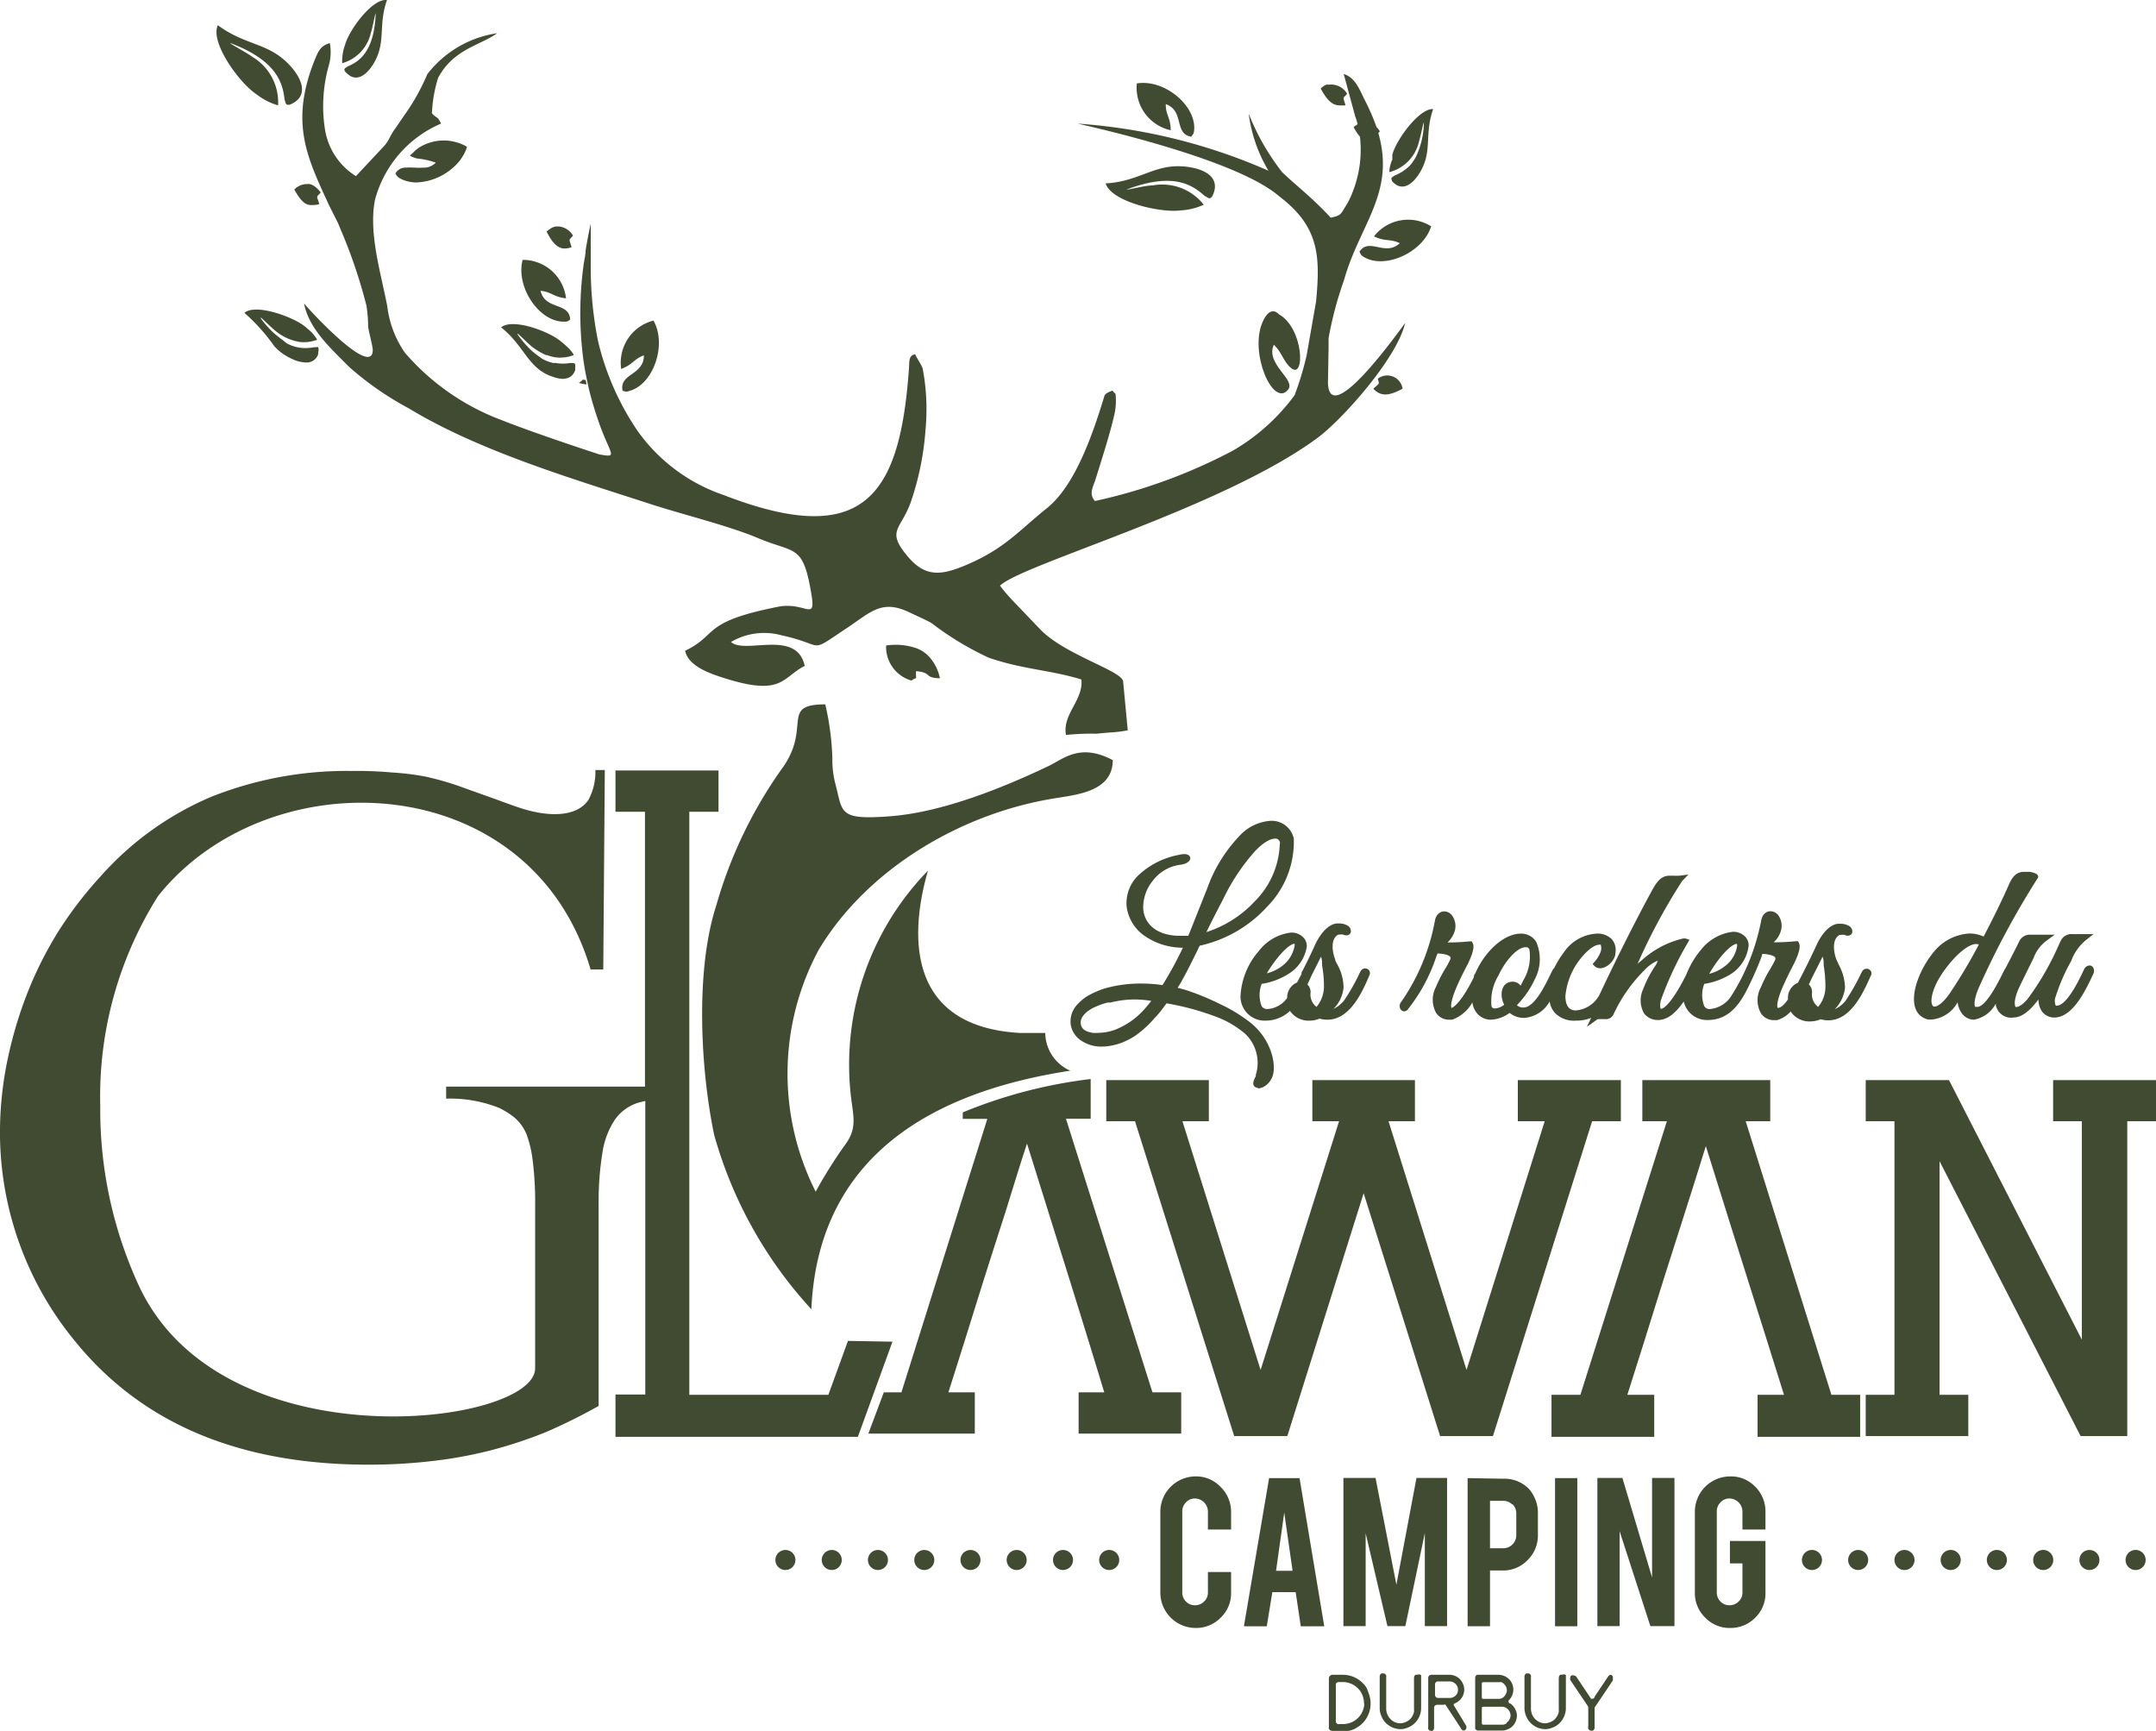 <svg xmlns="http://www.w3.org/2000/svg" viewBox="0 0 139.56 112.03"><defs><style>.cls-1{fill:#414b31;}</style></defs><g id="Calque_2" data-name="Calque 2"><g id="Logo_Camping" data-name="Logo Camping"><path class="cls-1" d="M37.73,24.57a1.09,1.09,0,0,1-.26.21,2.33,2.33,0,0,0,.5.1l-.06-.28Z"/><path class="cls-1" d="M37.79,16.2s0,0,0,0h0Z"/><path class="cls-1" d="M36.44,16.08h.18A1.29,1.29,0,0,0,37,16c-.18-.6-.19-.41.09-.75a1.19,1.19,0,0,0-.89-.59h-.11l-.12,0a1.11,1.11,0,0,0-.22.07,1.94,1.94,0,0,0-.37.26C35.72,15.64,36,16,36.44,16.08Z"/><path class="cls-1" d="M88,16.29c.1.18.06.21.31.36,1.38.79,3.81-.33,4.33-2a2.8,2.8,0,0,0-3.7.65c.75.36,1,.13,1.67.44C89.66,16.63,88.63,15.34,88,16.29Z"/><path class="cls-1" d="M41.68,23c0,1.31-1.61,1.16-1.38,2.29.21.05.2.1.48,0,1.53-.44,2.4-3,1.52-4.54a2.81,2.81,0,0,0-2.09,3.13C41,23.58,41,23.25,41.68,23Z"/><path class="cls-1" d="M83.57,23.82c.93.78.82-2.59-.79-3.48,0,0-.54-.68-1.06.52-.86,2,.69,5.53,1.65,4.37.56-.66-1.49-1.66-.91-2.92C83,22.83,83.07,23.41,83.57,23.82Z"/><path class="cls-1" d="M86.73,6.82a1,1,0,0,0,.24,0l.13,0c-.18-.6-.19-.41.1-.75a1.19,1.19,0,0,0-.9-.59.62.62,0,0,0-.23,0l-.11,0-.12,0a1.52,1.52,0,0,0-.35.25C85.88,6.45,86.23,6.83,86.73,6.82Z"/><path class="cls-1" d="M16.6,6.1a4.15,4.15,0,0,0,1.4.72,3.42,3.42,0,0,0-1.65-3.13c-.39-.29-1.41-.82-1.46-.91,3.05,1.14,3.42,2.62,3.53,3.68.08.1,0,.53.56.21,1.22-.69.23-2.11-.64-2.84-1.24-1.05-2.63-1-4.24-2.2C13.58,2.75,15.51,5.39,16.6,6.1Z"/><path class="cls-1" d="M36.45,20.82c.3,0,.27,0,.46-.14-.07-1.15-1.62-.59-1.92-1.86.73.08.83.4,1.65.49a2.81,2.81,0,0,0-2.81-2.49C33.38,18.56,34.86,20.78,36.45,20.82Z"/><path class="cls-1" d="M24,2.15c.12-.36.27-1.24.32-1.29C24.23,3.37,23.23,4,22.48,4.31c-.06.08-.39.13,0,.46.79.74,1.61-.32,1.94-1.13.48-1.16.11-2.16.63-3.64-.95-.11-2.44,1.92-2.71,2.89a3.14,3.14,0,0,0-.19,1.2A2.63,2.63,0,0,0,24,2.15Z"/><path class="cls-1" d="M75.78,8.43c0-.83-.32-.95-.32-1.69,1.23.43.51,1.92,1.65,2.11.12-.18.16-.15.19-.45.12-1.58-1.93-3.29-3.71-3A2.81,2.81,0,0,0,75.78,8.43Z"/><path class="cls-1" d="M21.87,14.42q.07.16.15.36a33.56,33.56,0,0,1,1.7,5,8.78,8.78,0,0,1,.11,1.35c.06.45.26,1.1.3,1.51,0,1.81-3.81-2.24-4.45-3,.33,1.68,1.77,2.94,2.91,4.1a20.11,20.11,0,0,0,3.87,2.69C31,29.18,36.89,30.93,42,32.59c2.07.68,5.14,1.43,7,2.21,2.34,1,2.91.42,3.43,3.14.49,2.54-.13,1-2,1.32-5.09,1-3.88,1.8-6.08,2.86.21,1,1.58,1.46,2.44,1.74,3.87,1.25,3.81,0,5.3-.76-.52-2.41-3.87-.72-4.77-1.55a4.24,4.24,0,0,1,3.27-.43c2.94.64,1.65,1.24,4.2-.45,1.6-1.06,2.29-1.92,4.15-1,.46.22.93.42,1.36.66A19.71,19.71,0,0,0,64,42.57c2.24.77,4,.79,6,1.41.14,1.34-1.24,2.23-1,3.59a15.65,15.65,0,0,1,2-.08c.78-.1,1.16-.06,2-.22l-.3-3.18c-.14-.7-3.78-1.71-5.36-3.35l-1.82-1.9a12.07,12.07,0,0,1-.79-.93c1.41-1.39,14.35-5,20.53-9.55,1.63-1.2,5.17-5.17,5.7-7.46-.82,1.12-4.95,6.81-5,3.85L86,22.51c0-.3,0-.35,0-.62A23.5,23.5,0,0,1,87,18.13c1-3.59,3.34-5.63,2.22-9.52l.1-.11a1.6,1.6,0,0,0-.22-.28,13.35,13.35,0,0,0-.72-1.67c-.36-.7-.62-1.52-1.4-1.76l.74,2.73a4,4,0,0,1,.16.52l-.1.07a.83.83,0,0,0-.16.12,4.24,4.24,0,0,0,.27.44c.05.06.09.12.14.17a7.42,7.42,0,0,1-.47,3.58,5.13,5.13,0,0,1-.5,1c-.28.44-.24.52-.92.67-1-1.09-2.11-2-2.63-2.47L83,11.15a15.2,15.2,0,0,1-2.17-3.79,9.56,9.56,0,0,0,1.28,3.69A37,37,0,0,0,69.75,8C72.86,8.7,80,10.5,82.6,12.54l.5.4c2.33,1.9,2.35,3.81,2.09,6.58L84.58,23a19.57,19.57,0,0,1-.78,2.58,13.11,13.11,0,0,1-4,3.59,34.94,34.94,0,0,1-8.93,3.26c-.29-.37-.26-.62,0-1.27.38-1.2,1-3.16,1.22-4.15a4.09,4.09,0,0,0,.13-1.42c0-.16-.09-.13-.21-.31-.16.07-.46.16-.52.35-.69,2.25-1.83,5.74-3.71,7.25s-2.77,2.67-5.36,3.74c-1.61.67-2.6.69-3.71-.66-1.37-1.66-.37-1.68.26-3.5a18.37,18.37,0,0,0,.94-4.66,14.11,14.11,0,0,0-.17-3.87c0-.19-.38-.71-.5-1-.42.08-.37.42-.4.89-.58,8.26-2.88,11.75-12,8.22a11.28,11.28,0,0,1-5.59-4.18,17.51,17.51,0,0,1-2.54-5.79,24.18,24.18,0,0,1-.47-4.57c0-.45,0-.9,0-1.32,0-.66,0-1.25,0-1.7q-.19.84-.33,1.71c0,.32-.1.65-.14,1a23.06,23.06,0,0,0,0,6.15c.06.43.14.85.23,1.28l.06.29c.07.31.15.63.24.95.14.51.3,1,.49,1.55.74,2.08,1.25,2.22,0,2-1.77-.58-4.61-1.54-6.27-2.2a15.38,15.38,0,0,1-6.31-4.38,6.65,6.65,0,0,1-1.14-3c-.41-2.16-1.22-4.72-.8-6.88A7.44,7.44,0,0,1,28.55,8c-.25-.51-.22-.28-.59-.66a8.83,8.83,0,0,1,.4-2.3c1-1.88,2.76-2.11,3.82-2.89A7,7,0,0,0,27.66,4.8a13.62,13.62,0,0,1-1.53,2.72l-.36.53-.06.09-.12.17c-.36.49-.35.68-.68,1.09l-1.87,2a4.36,4.36,0,0,1-2-3,9.69,9.69,0,0,1,.26-4.22,3.18,3.18,0,0,0,.05-1.39c-.66.18-.78.63-1,1.14-1.6,4.05-.46,6.28.95,9.36Z"/><path class="cls-1" d="M68.16,51.69c1.47-.25,3.87-.42,3.87-2.49-2.2-1.17-3.27,0-4.26.43C64.89,51,61,52.57,57.65,52.83s-3.09-.21-3.55-2a6.08,6.08,0,0,1-.22-1.75,17.55,17.55,0,0,0-.46-3.49c-2.9,0-.93,1.41-2.69,4a28.86,28.86,0,0,0-4.36,9c-1.4,4.29-1,10.78-.14,14.87a27.65,27.65,0,0,0,6.29,11.28C53,73.85,61.87,70.44,69.28,69.3a2.7,2.7,0,0,1-1.62-2.44c-1.08,0-.94,0-1.59,0-7.95-.42-6.95-7.26-6-10.51a18,18,0,0,0-5,14.51c.16,1.42.45,2.15-.39,3.27a29.36,29.36,0,0,0-1.88,3A16.92,16.92,0,0,1,53,61.47C56.15,56.22,62.21,52.67,68.16,51.69Z"/><path class="cls-1" d="M78,12.7c.13,0,.35.4.56-.2.48-1.32-1.2-1.75-2.34-1.74-1.62,0-2.63,1-4.65,1.11.35,1.18,3.53,1.92,4.83,1.75a4.14,4.14,0,0,0,1.52-.37A3.42,3.42,0,0,0,74.62,12c-.49,0-1.61.3-1.7.27C76,11.1,77.22,12,78,12.7Z"/><path class="cls-1" d="M60.84,43.9a2.9,2.9,0,0,0-.64-1.33,2.09,2.09,0,0,0-.9-.62,4.11,4.11,0,0,0-1.94-.17A2.26,2.26,0,0,0,59,44.05c.47-.34.25.1.3-.61C60.36,43.53,59.79,43.88,60.84,43.9Z"/><path class="cls-1" d="M89.93,11.14h0A2.63,2.63,0,0,0,91.84,9.2c.12-.36.28-1.23.33-1.28a5.37,5.37,0,0,1-.51,2.22,2.49,2.49,0,0,1-.2.32l-.06.09-.14.17a3,3,0,0,1-1,.65c-.05.06-.28.11-.16.3l0,.05.11.11c.79.73,1.6-.32,1.94-1.14.48-1.15.1-2.16.62-3.63C91.89,7,90.4,9,90.13,10a.5.5,0,0,0,0,.13,1.05,1.05,0,0,0,0,.19A2.16,2.16,0,0,0,89.93,11.14Z"/><path class="cls-1" d="M88.9,25.16c.51.55,1.06.44,1.89,0a1,1,0,0,0-1.6-.65C89.27,24.9,89.36,24.73,88.9,25.16Z"/><path class="cls-1" d="M20.39,12.08a1,1,0,0,0-.31-.16.54.54,0,0,0-.22,0,.14.14,0,0,0-.09,0,1.11,1.11,0,0,0-.72.35c.34.6.65,1,1.06,1h.18a1.36,1.36,0,0,0,.38-.06c-.19-.6-.2-.41.09-.75A1.73,1.73,0,0,0,20.39,12.08Z"/><path class="cls-1" d="M27.33,10.85a2.12,2.12,0,0,1-.44,0l-.17,0a2,2,0,0,0-.41,0,.75.75,0,0,0-.71.37v0a.61.61,0,0,0,.3.33l.14.07a2.36,2.36,0,0,0,.89.19,3.82,3.82,0,0,0,2.83-1.41c.07-.09.13-.19.19-.28a2.46,2.46,0,0,0,.28-.62,3,3,0,0,0-3.13.07,2.48,2.48,0,0,0-.3.25l-.08.08L26.6,10l-.06.09.26.11.2.06a4.77,4.77,0,0,1,1.21.27l-.09.08A1.1,1.1,0,0,1,27.33,10.85Z"/><path class="cls-1" d="M15.82,20.25a12.1,12.1,0,0,1,1.93,2.15,3.19,3.19,0,0,0,.26.26,3.44,3.44,0,0,0,.36.28l.3.18.25.12a2.23,2.23,0,0,0,.84.22h.14a.76.76,0,0,0,.7-.56l0-.09c.05-.21,0-.3,0-.34a.2.2,0,0,0-.11,0h-.13a3.44,3.44,0,0,1-.58.06,2.51,2.51,0,0,1-1.24-.32L18.29,22a5.63,5.63,0,0,1-1.43-1.43l.05,0,.12.11c.23.21.6.58.82.75a3.24,3.24,0,0,0,1.6.71,2.46,2.46,0,0,0,1.08-.15,2.43,2.43,0,0,0-.63-.72l-.1-.09-.1-.08C18.93,20.5,16.55,19.63,15.82,20.25Z"/><path class="cls-1" d="M35,24l.29.18.25.12.31.11a2.16,2.16,0,0,0,.54.11,1,1,0,0,0,.35-.05.84.84,0,0,0,.23-.12.86.86,0,0,0,.26-.39.3.3,0,0,0,0-.1.59.59,0,0,0,0-.21.19.19,0,0,0,0-.08c-.06-.11-.22-.05-.29-.08a2.85,2.85,0,0,1-1,0,.45.45,0,0,1-.16,0h0l-.17-.05a2.78,2.78,0,0,1-.52-.22L34.79,23a5.09,5.09,0,0,1-.47-.39,7.15,7.15,0,0,1-.84-1l.05,0c.17.13.66.64.93.85h0a4.42,4.42,0,0,0,.88.52l.07,0a2.47,2.47,0,0,0,.65.16,2,2,0,0,0,.35,0,2.18,2.18,0,0,0,.73-.16.41.41,0,0,0-.06-.11,2.06,2.06,0,0,0-.4-.45c-.09-.09-.19-.17-.27-.24l-.1-.08c-.77-.66-3.15-1.53-3.87-.91C33.71,22.21,34,23.26,35,24Z"/><path class="cls-1" d="M54.89,86.79l-1.27,3.49h-9V52.54h1.89V49.87H39.84v2.67h1.91V70.33H28.88v.78a8.54,8.54,0,0,1,3.43.6,5.25,5.25,0,0,1,1,.63h0a2.86,2.86,0,0,1,.79,1.12h0a7.46,7.46,0,0,1,.39,1.73A21.17,21.17,0,0,1,34.64,78V88.58C34.58,92.27,14.4,94.8,9,83.24A27.16,27.16,0,0,1,6.49,71.6,24.3,24.3,0,0,1,10.23,58c7.17-9,24.14-8.37,28,4.75h.82l.1-12.91h-.61a3.8,3.8,0,0,1-.45,1.93c-.82,1.22-2.78,1-4,.65-.52-.14-1-.33-1.54-.52-.92-.34-1.85-.66-2.78-1a19,19,0,0,0-2.2-.63h0A17.07,17.07,0,0,0,25.39,50a25.2,25.2,0,0,0-2.61-.1,23.77,23.77,0,0,0-9.1,1.67,20,20,0,0,0-7.23,5.22,25.08,25.08,0,0,0-2.7,3.54,24.39,24.39,0,0,0-2,4,26.85,26.85,0,0,0-1.27,4.3A23.09,23.09,0,0,0,0,73a21.26,21.26,0,0,0,4.85,13.8c4.77,5.89,11.56,8,19,8a35,35,0,0,0,4.09-.23,27.94,27.94,0,0,0,3.76-.68,28.91,28.91,0,0,0,3.62-1.19A36.3,36.3,0,0,0,38.75,91V77.94A19.91,19.91,0,0,1,39,74.58a5.23,5.23,0,0,1,.81-2.12,2.93,2.93,0,0,1,1.51-1.09l.45-.11v19H39.84V93H55.53l2.24-6.16Z"/><polygon class="cls-1" points="88.27 77.23 93.22 92.95 96.64 92.95 103.06 72.57 104.92 72.57 104.92 69.91 98.25 69.91 98.25 72.57 99.99 72.57 94.93 88.67 89.88 72.57 91.59 72.57 91.59 69.91 84.95 69.91 84.95 72.57 86.68 72.57 81.6 88.67 76.54 72.57 78.25 72.57 78.25 69.91 71.61 69.91 71.61 72.57 73.47 72.57 79.89 92.95 83.33 92.95 88.27 77.23"/><path class="cls-1" d="M115.48,90.28h-1.71V93h6.64V90.28h-1.86L113,72.57h1.59V69.91h-8.28v2.66h1.59L102.3,90.28h-1.87V93h6.65V90.28h-1.74c1.91-6,1.64-5.3,3.52-11.15q.78-2.43,1.56-4.95C112.86,82,113.64,84.39,115.48,90.28Z"/><polygon class="cls-1" points="132.9 69.91 132.9 72.57 134.76 72.57 134.76 86.71 126.16 69.91 120.77 69.91 120.77 72.57 122.63 72.57 122.63 90.28 120.77 90.28 120.77 92.95 127.41 92.95 127.41 90.28 125.55 90.28 125.55 75.16 134.68 92.95 137.7 92.95 137.7 72.57 139.56 72.57 139.56 69.91 132.9 69.91"/><path class="cls-1" d="M69.82,92.79h6.64V90.12H74.6L69,72.41H70.6V69.84A31.45,31.45,0,0,0,62.32,72v.42h1.59L58.35,90.12H57.21l-1,2.67h6.89V90.12H61.39c1.91-6,1.64-5.3,3.53-11.16.52-1.62,1-3.26,1.56-4.94,2.43,7.79,3.21,10.21,5,16.1H69.82Z"/><path class="cls-1" d="M77.4,95.56a2.29,2.29,0,0,0-2.29,2.29v5.24a2.29,2.29,0,0,0,2.29,2.28,2.21,2.21,0,0,0,1.61-.66,2.18,2.18,0,0,0,.68-1.62v-1.34h-1.5v1.32a.78.78,0,0,1-.25.59.81.81,0,0,1-.59.24.78.78,0,0,1-.58-.24.81.81,0,0,1-.24-.59V97.83a.81.81,0,0,1,.24-.59.76.76,0,0,1,.58-.25.85.85,0,0,1,.84.84V99h1.5V97.86A2.25,2.25,0,0,0,79,96.23,2.17,2.17,0,0,0,77.4,95.56Z"/><polygon class="cls-1" points="106.94 102.1 105.02 95.66 103.4 95.66 103.4 105.25 104.84 105.25 104.84 99.11 106.83 105.25 108.39 105.25 108.39 95.66 106.94 95.66 106.94 102.1"/><path class="cls-1" d="M95,95.67v9.59h1.45v-3.61h.83a2.19,2.19,0,0,0,1.61-.68,2.23,2.23,0,0,0,.66-1.62V98a2.37,2.37,0,0,0-.58-1.63,2.22,2.22,0,0,0-1.69-.66Zm2.92,1.7a.85.85,0,0,1,.23.61v1.4a.84.84,0,0,1-.83.83h-.87V97.14h.87A.81.81,0,0,1,97.88,97.37Z"/><path class="cls-1" d="M112,95.56a2.29,2.29,0,0,0-2.29,2.29v5.24a2.2,2.2,0,0,0,.67,1.61,2.17,2.17,0,0,0,1.62.67,2.21,2.21,0,0,0,1.61-.66,2.17,2.17,0,0,0,.67-1.62V99.74h-2.3v1.45h.81v1.89a.77.77,0,0,1-.25.58.81.81,0,0,1-.59.24.78.78,0,0,1-.58-.24.81.81,0,0,1-.24-.59V97.83a.81.81,0,0,1,.24-.59.76.76,0,0,1,.58-.25.85.85,0,0,1,.84.84V99h1.49V97.86a2.24,2.24,0,0,0-.66-1.63A2.17,2.17,0,0,0,112,95.56Z"/><rect class="cls-1" x="100.66" y="95.67" width="1.44" height="9.59"/><polygon class="cls-1" points="93.67 105.25 93.67 95.66 91.69 95.66 90.39 102.57 89.04 95.66 86.96 95.66 86.96 105.25 88.4 105.25 88.4 99.24 89.81 105.25 90.97 105.25 92.23 99.23 92.23 105.25 93.67 105.25"/><path class="cls-1" d="M82.15,95.67l-1.63,9.59H82l.36-2.21h1.51l.33,2.21h1.52l-1.6-9.59Zm.45,6,.53-3.77.54,3.77Z"/><circle class="cls-1" cx="50.84" cy="100.97" r="0.65"/><circle class="cls-1" cx="53.84" cy="100.97" r="0.65"/><circle class="cls-1" cx="56.83" cy="100.97" r="0.65"/><circle class="cls-1" cx="59.83" cy="100.97" r="0.65"/><circle class="cls-1" cx="62.82" cy="100.97" r="0.65"/><circle class="cls-1" cx="65.81" cy="100.97" r="0.65"/><circle class="cls-1" cx="68.81" cy="100.97" r="0.65"/><path class="cls-1" d="M71.8,100.32a.65.65,0,1,0,.65.65A.65.65,0,0,0,71.8,100.32Z"/><path class="cls-1" d="M117.29,100.32a.65.65,0,1,0,.65.65A.65.65,0,0,0,117.29,100.32Z"/><circle class="cls-1" cx="120.28" cy="100.97" r="0.65"/><path class="cls-1" d="M123.27,100.32a.65.65,0,1,0,.66.65A.66.66,0,0,0,123.27,100.32Z"/><path class="cls-1" d="M126.27,100.32a.65.65,0,1,0,.65.65A.65.65,0,0,0,126.27,100.32Z"/><path class="cls-1" d="M129.26,100.32a.65.65,0,1,0,.65.65A.65.65,0,0,0,129.26,100.32Z"/><path class="cls-1" d="M132.26,100.32a.65.65,0,1,0,.65.65A.65.65,0,0,0,132.26,100.32Z"/><circle class="cls-1" cx="135.25" cy="100.97" r="0.65"/><path class="cls-1" d="M138.24,100.32a.65.65,0,0,0,0,1.3.65.65,0,1,0,0-1.3Z"/><path class="cls-1" d="M104.29,108.4a.23.23,0,0,0-.18.09l-.89,1.33c0,.09-.09.13-.14.13a.12.12,0,0,1-.09,0l-.89-1.33q-.1-.18-.24-.18a.3.3,0,0,0-.14,0,.24.24,0,0,0-.08.16.38.38,0,0,0,0,.13l1.11,1.65a.29.29,0,0,1,.06.15v1.22a.26.26,0,0,0,0,.14.23.23,0,0,0,.19.13c.07,0,.1,0,.1,0a.24.24,0,0,0,.12-.24v-1.22a.23.23,0,0,1,.07-.14c.74-1.1,1.11-1.65,1.11-1.66a.38.38,0,0,0,0-.13.26.26,0,0,0,0-.1A.23.23,0,0,0,104.29,108.4Z"/><path class="cls-1" d="M97.77,110.26c-.08,0-.12-.07-.12-.13a.09.09,0,0,1,0-.06,1,1,0,0,0,.31-.73.94.94,0,0,0-.07-.34,1,1,0,0,0-.2-.31,1,1,0,0,0-.69-.29H95.69l-.08,0a.22.22,0,0,0-.12.19v3.21a.13.13,0,0,0,0,.08.21.21,0,0,0,.18.13h1.56a.81.81,0,0,0,.31-.06.92.92,0,0,0,.5-.39,1,1,0,0,0,.15-.5.87.87,0,0,0-.07-.35A1,1,0,0,0,97.77,110.26ZM95.92,109c0-.08,0-.12.13-.12h1a.41.41,0,0,1,.15,0,.62.62,0,0,1,.19.15.55.55,0,0,1,.15.37v0a.52.52,0,0,1-.09.29.55.55,0,0,1-.17.19.51.51,0,0,1-.23.08h-1c-.09,0-.13,0-.13-.12Zm1.6,2.54a.48.48,0,0,1-.23.09H96.06c-.09,0-.14,0-.14-.12v-.92c0-.08,0-.12.13-.12h1.24a.62.62,0,0,1,.27.12.58.58,0,0,1,.22.46A.59.59,0,0,1,97.52,111.5Z"/><path class="cls-1" d="M94.2,110.53a.69.69,0,0,1-.1-.18.11.11,0,0,1,.05-.09,1,1,0,0,0,.21-.11.95.95,0,0,0,.42-.8.92.92,0,0,0-.18-.54.68.68,0,0,0-.19-.21,1,1,0,0,0-.58-.2H92.69a.21.21,0,0,0-.24.24v3.14a.39.39,0,0,0,0,.13.21.21,0,0,0,.18.12h0l.09,0a.24.24,0,0,0,.11-.23v-1.26a.22.22,0,0,1,.06-.15.32.32,0,0,1,.2-.05h.37a.12.12,0,0,1,.11,0l1,1.53a.21.21,0,0,0,.2.14h0a.2.2,0,0,0,.15-.21.45.45,0,0,0,0-.08Zm-1.13-.63h0a.2.2,0,0,1-.18-.21V109a.06.06,0,0,1,0,0,.19.19,0,0,1,.2-.17h.74a.56.56,0,0,1,.4.17.53.53,0,0,1,.15.37v0a.61.61,0,0,1-.06.25.55.55,0,0,1-.49.28Z"/><path class="cls-1" d="M91.75,108.4a.15.15,0,0,0-.09,0c-.09,0-.13.12-.13.24v2a1.11,1.11,0,0,1,0,.17,1,1,0,0,1-.27.48,1,1,0,0,1-.62.25h0a.92.92,0,0,1-.39-.09,1,1,0,0,1-.46-.52,1.07,1.07,0,0,1-.06-.41v-2a.1.1,0,0,0,0-.07.2.2,0,0,0-.2-.14l-.09,0a.21.21,0,0,0-.13.19v2.08a1.17,1.17,0,0,0,.1.47,1.27,1.27,0,0,0,.54.66,1.35,1.35,0,0,0,.7.21h0a1.17,1.17,0,0,0,.47-.1,1.31,1.31,0,0,0,.66-.54,1.35,1.35,0,0,0,.21-.7v-2.08a.19.19,0,0,0,0-.07A.21.21,0,0,0,91.75,108.4Z"/><path class="cls-1" d="M101.12,108.4a.15.15,0,0,0-.09,0c-.09,0-.13.12-.13.24v2a1.11,1.11,0,0,1,0,.17,1,1,0,0,1-.27.48,1,1,0,0,1-.62.25h0a.85.85,0,0,1-.38-.09.93.93,0,0,1-.47-.52,1.07,1.07,0,0,1-.06-.41v-2a.1.1,0,0,0,0-.07.2.2,0,0,0-.2-.14l-.09,0a.23.23,0,0,0-.13.19v2.08a1.37,1.37,0,0,0,.1.47,1.32,1.32,0,0,0,.54.66,1.35,1.35,0,0,0,.7.21h0a1.17,1.17,0,0,0,.47-.1,1.27,1.27,0,0,0,.66-.54,1.35,1.35,0,0,0,.21-.7v-2.08a.19.19,0,0,0,0-.07A.2.2,0,0,0,101.12,108.4Z"/><path class="cls-1" d="M88.42,109.18a1.88,1.88,0,0,0-.93-.69,2,2,0,0,0-.67-.09h-.54a.24.24,0,0,0-.26.25v3.12a.37.37,0,0,0,0,.12.24.24,0,0,0,.24.14h.54a1.93,1.93,0,0,0,.49,0,1.65,1.65,0,0,0,.36-.11,2.69,2.69,0,0,0,.36-.22,1.94,1.94,0,0,0,.27-.25,1.83,1.83,0,0,0,.44-1.19,1.86,1.86,0,0,0-.14-.7A1.65,1.65,0,0,0,88.42,109.18Zm-.12,1.06a1.21,1.21,0,0,1,0,.18,1.41,1.41,0,0,1-.3.67,1.38,1.38,0,0,1-1.08.5h-.23a.17.17,0,0,1-.1,0,.2.2,0,0,1-.12-.19v-2.31a.2.2,0,0,1,0-.09.2.2,0,0,1,.2-.13h.23a1.41,1.41,0,0,1,.83.26,1.9,1.9,0,0,1,.29.28,1.4,1.4,0,0,1,.27.8Z"/><path class="cls-1" d="M127.77,66a1,1,0,0,1-.83-.49h0a1.48,1.48,0,0,1-.22-.64,2.14,2.14,0,0,1-1.6,1.11h0a1.27,1.27,0,0,1-.34,0,1.11,1.11,0,0,1-.81-.77c-.31-1,.37-2.59,1.2-3.59a3.2,3.2,0,0,1,2.32-1.2,2.16,2.16,0,0,1,.91.2c.7-1.33,1.3-2.59,1.61-3.3.23-.54.49-.89,1-.89h.16l.22,0c.69.11.53.38.53.38a54.71,54.71,0,0,0-3.83,7.12c-.21.47-.35,1.06-.23,1.24,0,0,0,0,.13,0,.57,0,1.39-1.65,1.66-2.2l.06-.12a.54.54,0,0,1,.09-.15l.09-.17c.32-.61.62-1.19.82-1.61a.76.76,0,0,1,.75-.42H133l-.49.36a2.45,2.45,0,0,0-.88,1.16s-.67,1.35-.93,1.9c-.34.74-.31,1.14-.23,1.25a.08.08,0,0,0,.08,0c.12,0,.37-.13.69-.5a18,18,0,0,0,2.08-3.63l.08-.16a.76.76,0,0,1,.75-.42h1.37l-.45.35a3.16,3.16,0,0,0-1,1.39,12.2,12.2,0,0,0-1,2.29h0a.8.8,0,0,0,0,.6.08.08,0,0,0,.07,0c.66,0,1.49-1.76,1.76-2.34a.41.41,0,0,1,.35-.26.28.28,0,0,1,.24.13.45.45,0,0,1,0,.44h0c-.49,1.05-1.32,2.8-2.52,2.8a1,1,0,0,1-.79-.39,1.44,1.44,0,0,1-.23-.78c-.45.6-1,1.17-1.64,1.17a1,1,0,0,1-1.12-.82s0,0,0-.08A2,2,0,0,1,127.77,66Zm.16-4.9c-.71,0-1.9,1.28-2.52,2.42-.4.77-.45,1.33-.32,1.55a.13.13,0,0,0,.13.08c.2,0,.56-.23,1-.87a34.07,34.07,0,0,0,1.87-3.14A.34.34,0,0,0,127.93,61.1Z"/><path class="cls-1" d="M84.81,66.06a1.46,1.46,0,0,1-1.31-.63,2.27,2.27,0,0,1-1.59.63,1.56,1.56,0,0,1-1.61-1.61,4.8,4.8,0,0,1,1.18-2.89,3.08,3.08,0,0,1,2.09-1.2,1.08,1.08,0,0,1,.69.22.81.81,0,0,1,.33.69A2.52,2.52,0,0,1,83.46,63a4.48,4.48,0,0,1-1.79.68,2,2,0,0,0,0,1.45.43.43,0,0,0,.38.18,1.69,1.69,0,0,0,1.27-.72,1.05,1.05,0,0,1,.64-1l.29-.55,0-.1a.75.75,0,0,1,.07-.12q.48-.93.81-1.68c.18-.38.67-1.27,1.38-1.37l.19,0a1,1,0,0,1,.47.11.42.42,0,0,1,.27.45.28.28,0,0,1-.29.21.46.46,0,0,1-.21-.05.5.5,0,0,0-.19,0l-.11,0c-.56.27-.38,1.2-.21,1.61,0,.11.09.22.14.33a3.13,3.13,0,0,1,.4,1.49,2.29,2.29,0,0,1-.65,1.38,1.92,1.92,0,0,0,.68-.54A12.49,12.49,0,0,0,88,63l.07-.13a.33.33,0,0,1,.29-.19.33.33,0,0,1,.28.15.32.32,0,0,1,0,.3C88.2,64.18,87.39,66,85.93,66a1.79,1.79,0,0,1-.51-.07A1.71,1.71,0,0,1,84.81,66.06Zm-.18-2.34a.68.68,0,0,1,.2.57,1,1,0,0,0,.39.88,2.06,2.06,0,0,0,.48-1.3,7.5,7.5,0,0,0-.12-1.38c0-.19,0-.39-.07-.57l-.64,1.28-.07.16Zm-.87-2.63s-.34,0-1.09.94A8.52,8.52,0,0,0,82,63a2.77,2.77,0,0,0,1.06-.53,2.07,2.07,0,0,0,.74-1.25.49.49,0,0,0,0-.14h0Z"/><path class="cls-1" d="M81.4,70.4a.26.26,0,0,1-.23-.12c-.11-.17,0-.39.12-.63a.59.59,0,0,1,0-.08,2.6,2.6,0,0,0-.67-2.64,6.26,6.26,0,0,0-1.87-1.11,17.45,17.45,0,0,0-3.24-.88c-.11.16-.23.31-.34.46s-.27.32-.41.47A6.86,6.86,0,0,1,73.54,67a4,4,0,0,1-.59.34,3.53,3.53,0,0,1-.84.3,3.38,3.38,0,0,1-.76.1h-.09a2.29,2.29,0,0,1-1.29-.4,1.5,1.5,0,0,1-.67-1.09,1.6,1.6,0,0,1,.46-1.26,3.13,3.13,0,0,1,.58-.49,4.79,4.79,0,0,1,.68-.34,5,5,0,0,1,.58-.21,8.58,8.58,0,0,1,2.3-.29,9.18,9.18,0,0,1,1.35.1,24.39,24.39,0,0,0,1.32-2.42,4.34,4.34,0,0,1-2.5-.78,2.74,2.74,0,0,1-1.14-1.86,2.51,2.51,0,0,1,.71-2,5.2,5.2,0,0,1,2.68-1.37,1.39,1.39,0,0,1,.33-.05c.36,0,.4.21.4.27s-.06.34-.63.42a2.63,2.63,0,0,0-1.77,1A2.76,2.76,0,0,0,74,58.79c.07,1.11,1,1.78,2.38,1.78h0l.54,0c.26-.63,1.19-3,1.2-3a9.52,9.52,0,0,1,2.09-3.44,3,3,0,0,1,2-1,1.46,1.46,0,0,1,1.54,1.16A6,6,0,0,1,82,58.71a8.3,8.3,0,0,1-4.34,2.5c-.06.11-.11.22-.16.33-.34.68-.65,1.33-1.1,2.12h0l-.17.27.57.16A17.15,17.15,0,0,1,79,65a10.05,10.05,0,0,1,1.89,1.15c1.48,1.14,1.82,3,1.4,3.69a1.17,1.17,0,0,1-.45.48,1,1,0,0,1-.4.13Zm-7.91-5.71a6.4,6.4,0,0,0-1.61.2l-.19,0a5.07,5.07,0,0,0-1,.38c-.51.29-.78.64-.73,1s.33.5.76.58a2.13,2.13,0,0,0,.37,0,3.15,3.15,0,0,0,1-.17,3.25,3.25,0,0,0,.43-.18,4.86,4.86,0,0,0,1.39-1,5.82,5.82,0,0,0,.4-.45,3.17,3.17,0,0,0,.21-.27A7.2,7.2,0,0,0,73.49,64.69Zm9.05-10.41c-.16,0-.59.07-1.29.8a13.15,13.15,0,0,0-2.06,3.09s-.56,1.06-1.1,2.16a7.32,7.32,0,0,0,3.14-2,5.49,5.49,0,0,0,1.61-3.67A.29.29,0,0,0,82.54,54.28Z"/><path class="cls-1" d="M103,65.88a2.59,2.59,0,0,1-1,.18,1.72,1.72,0,0,1-1.35-.5,1.45,1.45,0,0,1-.34-.74,2.06,2.06,0,0,1-1.59,1.06,1.45,1.45,0,0,1-1-.32,2.22,2.22,0,0,1-1.22.44h0a1.17,1.17,0,0,1-.87-.39,1.36,1.36,0,0,1-.32-.73A2.47,2.47,0,0,1,94,66l-.21,0a1,1,0,0,1-.83-.44,1.77,1.77,0,0,1,0-1.7,8.38,8.38,0,0,1,.61-1.19,4.72,4.72,0,0,0,.3-.56c.06-.12,0-.16,0-.18s-.17-.19-.82-.22l-.12.33a11.06,11.06,0,0,1-1.83,3.33h0a.31.31,0,0,1-.2.09h0a.29.29,0,0,1-.25-.15.42.42,0,0,1,0-.39h0a13.41,13.41,0,0,0,2.23-5.31c.08-.46.37-.62.61-.62a.64.64,0,0,1,.5.26,1.16,1.16,0,0,1,.18,1,1.65,1.65,0,0,1-.47.75h0a13.43,13.43,0,0,0,1.43-.07h.14l.06.12c.08.15.11.44-.3,1.31l-.12.23c-.18.35-.48.93-.7,1.48-.35.88-.28,1.12-.25,1.17s0,0,0,0,.51-.11,1.45-2c0-.08,0-.15.08-.22.63-1.48,1.89-2.59,2.94-2.59h0a1.15,1.15,0,0,1,1,.51,2.79,2.79,0,0,1-.08,2.44,6,6,0,0,1-1.16,1.68.58.58,0,0,0,.43.15c.71,0,1.41-1.46,1.75-2.16l.13-.26a.29.29,0,0,1,.1-.12,5.83,5.83,0,0,1,.61-1,2.74,2.74,0,0,1,2.13-1.24,1.26,1.26,0,0,1,1,.37,1.06,1.06,0,0,1,.23.87c0,.46-.52,1-1,1a.5.5,0,0,1-.35-.14l-.13-.13.12-.14a2,2,0,0,0,.41-.68c.07-.24,0-.38,0-.43a.14.14,0,0,0-.11,0c-.35,0-.91.47-1.41,1.18a4.56,4.56,0,0,0-.77,2.14c0,.35.08.93.67.93a1.91,1.91,0,0,0,1.53-1c1-2.13,2.21-4.57,3.38-6.72.33-.6.61-1,1.16-1h.07l.23,0a1.47,1.47,0,0,0,.27,0h.08l.58-.08-.41.42A38.19,38.19,0,0,0,106,62.39a1.68,1.68,0,0,1,.21-.18,6.07,6.07,0,0,1,2.71-1.46.66.66,0,0,1,.21,0l.23.08-.12.21a21.43,21.43,0,0,0-1.74,3.73c-.08.41,0,.51,0,.53s0,0,0,0h0c.26,0,.84-.59,1.66-2.23a5.58,5.58,0,0,1,.92-1.56,3.08,3.08,0,0,1,2.09-1.2,1.08,1.08,0,0,1,.69.22.81.81,0,0,1,.33.69A2.52,2.52,0,0,1,112.11,63a4.48,4.48,0,0,1-1.79.68,2,2,0,0,0,0,1.45.4.4,0,0,0,.37.18,1.83,1.83,0,0,0,1.38-.85A14,14,0,0,0,114,59.6c.08-.46.36-.62.6-.62a.66.66,0,0,1,.51.26,1.16,1.16,0,0,1,.17,1,1.57,1.57,0,0,1-.47.75h0a13.62,13.62,0,0,0,1.44-.07h.14l.06.12c.07.15.11.44-.31,1.31,0,0-.07.13-.12.23-.18.35-.47.93-.7,1.48-.35.88-.28,1.12-.25,1.17a.1.1,0,0,0,.06,0s.24,0,.61-.55a1.05,1.05,0,0,1,.64-1.07c.29-.55.79-1.53,1.21-2.45.17-.38.66-1.27,1.37-1.37l.19,0a1,1,0,0,1,.47.11.42.42,0,0,1,.28.45.28.28,0,0,1-.29.21.41.41,0,0,1-.21-.05.51.51,0,0,0-.2,0l-.11,0c-.55.27-.38,1.2-.21,1.61l.15.33a3.24,3.24,0,0,1,.4,1.49,2.37,2.37,0,0,1-.66,1.38,1.87,1.87,0,0,0,.69-.54,13.61,13.61,0,0,0,1-1.76l.07-.13a.33.33,0,0,1,.3-.19.32.32,0,0,1,.27.15.29.29,0,0,1,0,.3c-.48,1.08-1.28,2.89-2.75,2.89a1.77,1.77,0,0,1-.5-.07,1.71,1.71,0,0,1-.62.14,1.46,1.46,0,0,1-1.32-.64,1.92,1.92,0,0,1-.88.56l-.21,0a1,1,0,0,1-.83-.44,1.74,1.74,0,0,1,0-1.7,7.88,7.88,0,0,1,.61-1.19c.13-.23.24-.42.3-.56s0-.16,0-.18-.18-.19-.82-.22L114,62c-.13.34-.4,1-.73,1.68-.57,1.21-1.29,2.34-2.72,2.34a1.54,1.54,0,0,1-1.56-1.2c-.55.8-1.09,1.2-1.66,1.2a1.11,1.11,0,0,1-.91-.43,1.71,1.71,0,0,1-.06-1.56,7.39,7.39,0,0,1,.83-1.58.93.93,0,0,0,.11-.27,2.46,2.46,0,0,0-.85.61,9.92,9.92,0,0,0-2,2.85.54.54,0,0,1-.58.32h-.24c-.16,0-.22,0-.29.06l-.62.44Zm-6.31-.61h.1a1.11,1.11,0,0,0,.58-.24,1.48,1.48,0,0,1-.17-.67h0c0-.51.29-.82.72-.82a.63.63,0,0,1,.51.26c.06-.11.12-.23.17-.34a3,3,0,0,0,.4-2c-.05-.11-.11-.14-.16-.15l-.1,0c-.5,0-1.27.81-1.75,1.84a3.17,3.17,0,0,0-.44,2A.23.23,0,0,0,96.7,65.27Zm20.39-1.56a.67.67,0,0,1,.21.58,1,1,0,0,0,.4.88,2,2,0,0,0,.47-1.3,8.44,8.44,0,0,0-.11-1.38c0-.19,0-.39-.07-.57l-.69,1.37Q117.2,63.49,117.09,63.71Zm-4.68-2.62s-.34,0-1.09.94a8.52,8.52,0,0,0-.67,1,2.77,2.77,0,0,0,1.06-.53,2,2,0,0,0,.74-1.25.49.49,0,0,0,0-.14h0Z"/></g></g></svg>